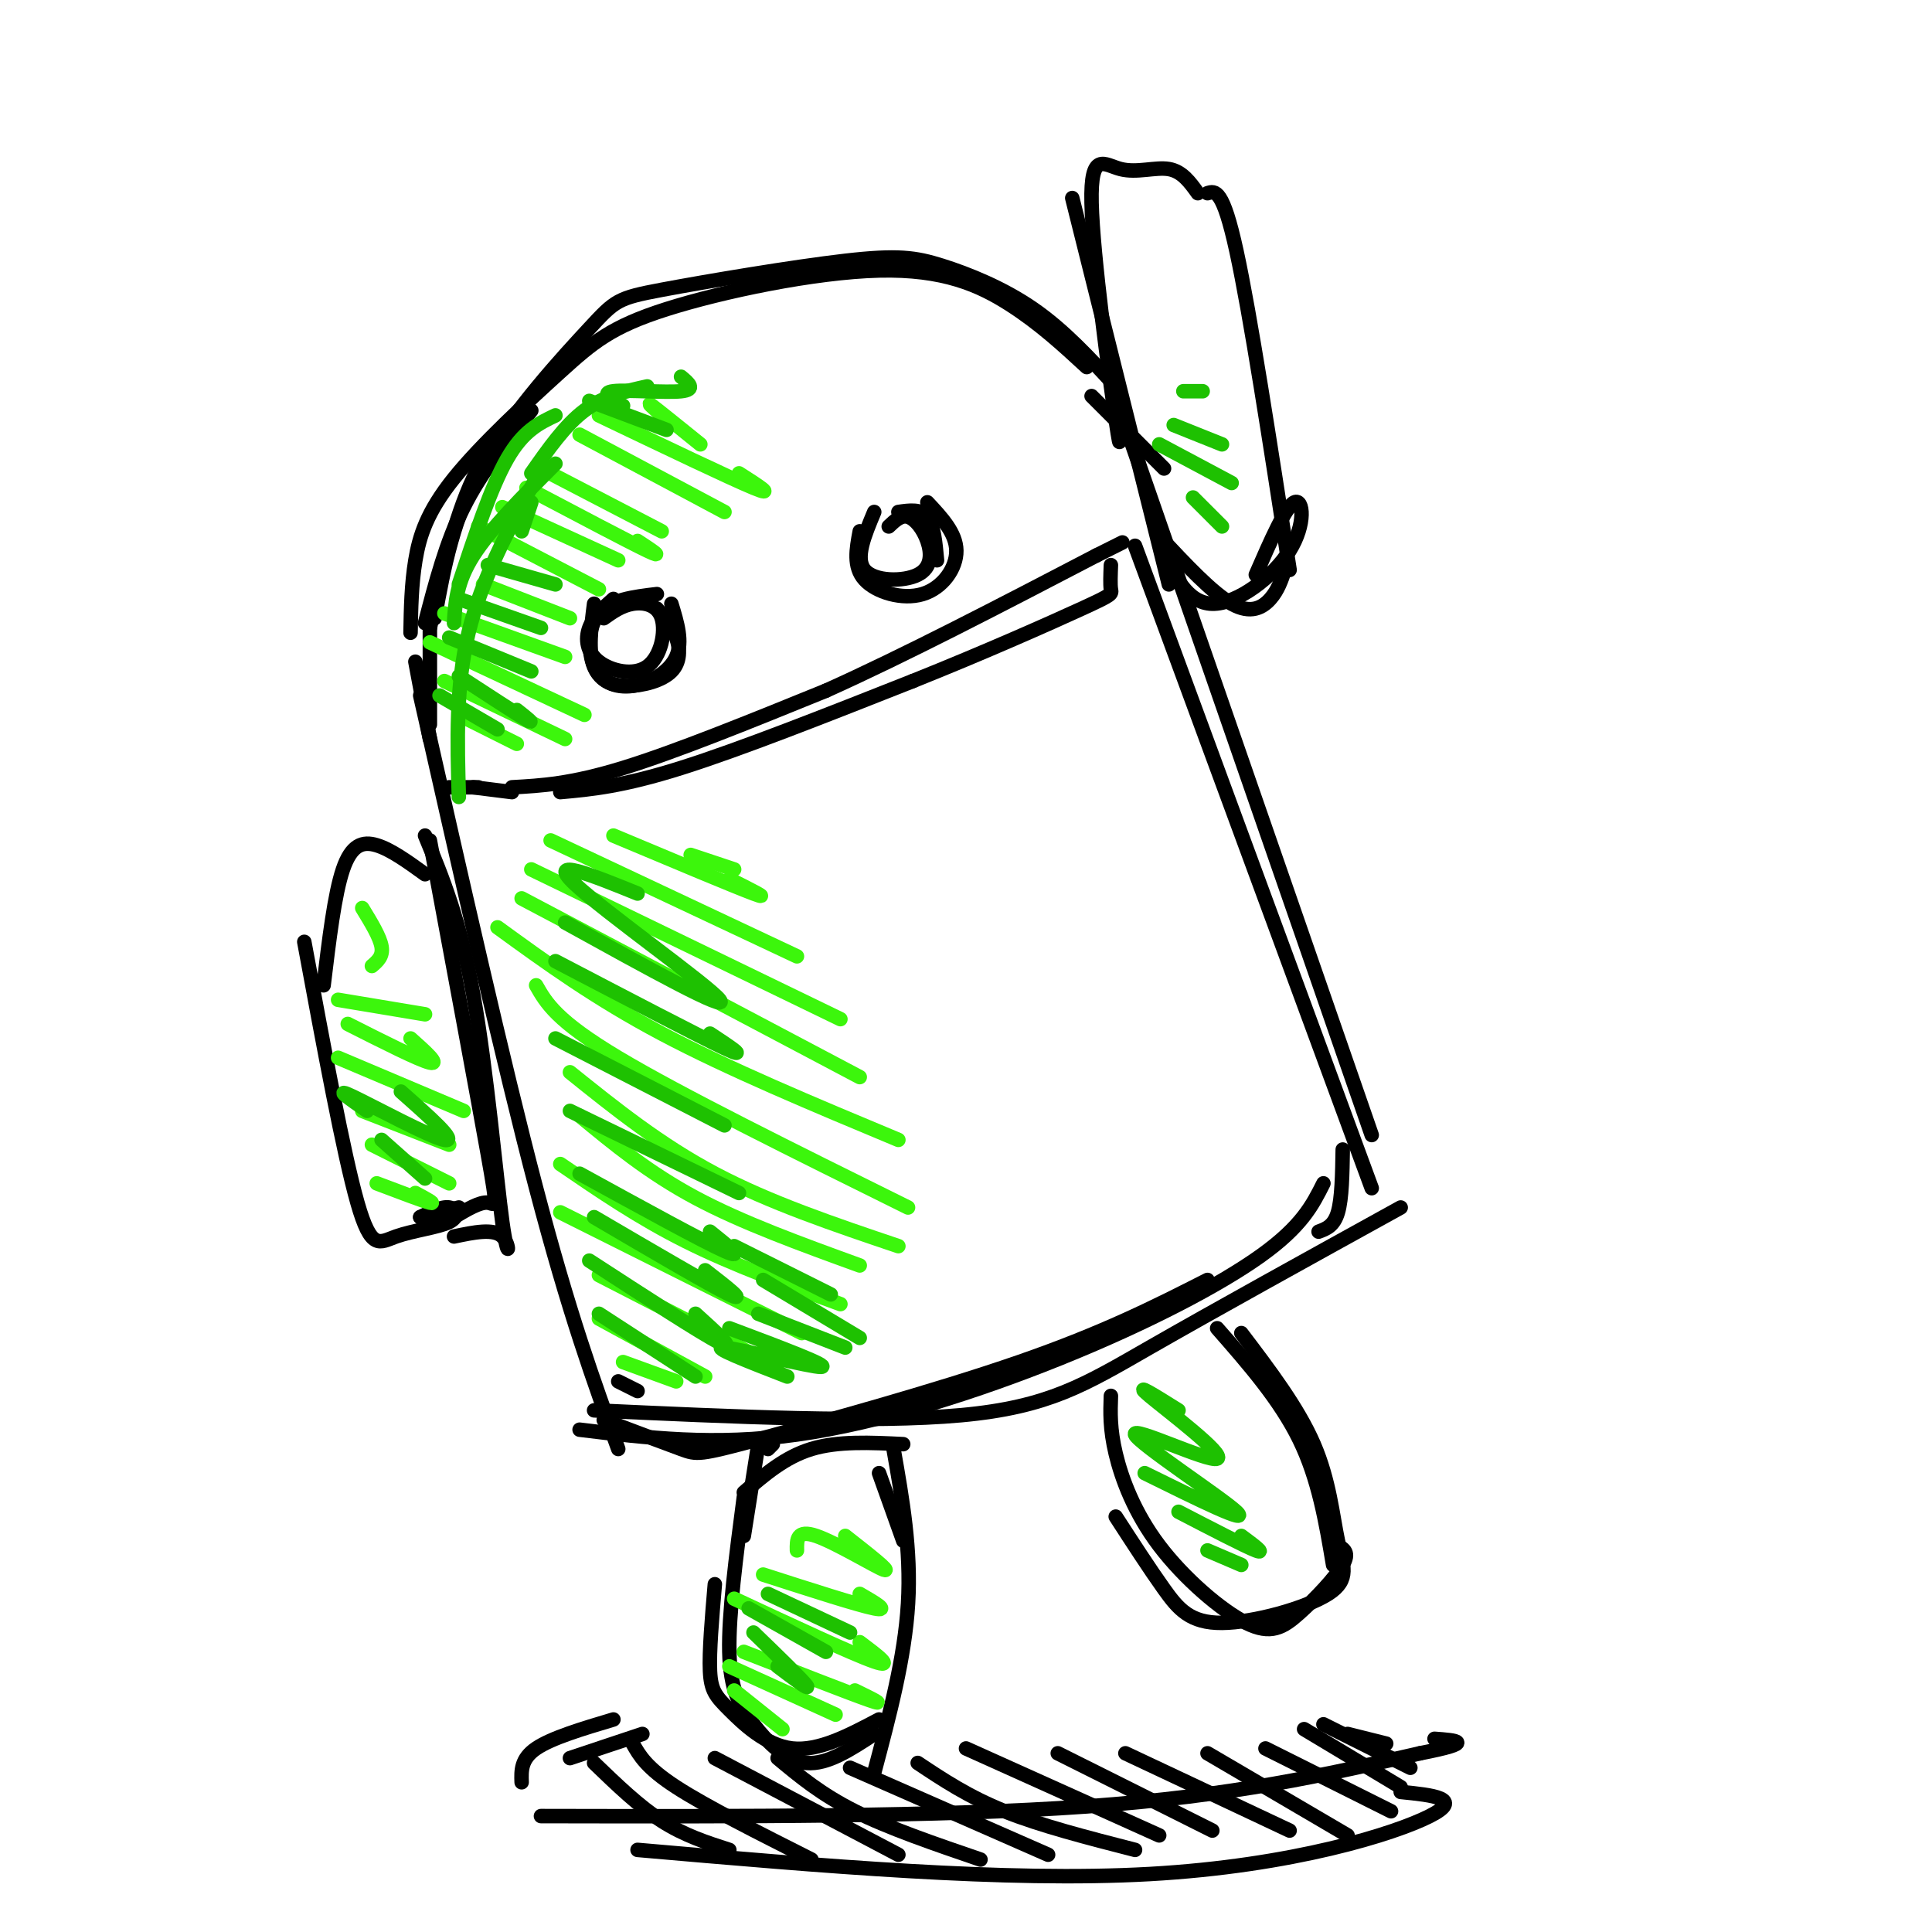 <svg viewBox='0 0 400 400' version='1.1' xmlns='http://www.w3.org/2000/svg' xmlns:xlink='http://www.w3.org/1999/xlink'><g fill='none' stroke='rgb(0,0,0)' stroke-width='3' stroke-linecap='round' stroke-linejoin='round'><path d='M89,130c2.500,-11.250 5.000,-22.500 9,-31c4.000,-8.500 9.500,-14.250 15,-20'/><path d='M88,129c2.167,-8.333 4.333,-16.667 8,-24c3.667,-7.333 8.833,-13.667 14,-20'/><path d='M90,128c1.916,-10.549 3.832,-21.098 10,-32c6.168,-10.902 16.589,-22.157 22,-28c5.411,-5.843 5.812,-6.273 15,-8c9.188,-1.727 27.164,-4.752 38,-6c10.836,-1.248 14.533,-0.721 20,1c5.467,1.721 12.705,4.634 19,9c6.295,4.366 11.648,10.183 17,16'/><path d='M225,76c-4.904,-4.525 -9.809,-9.050 -16,-13c-6.191,-3.950 -13.669,-7.326 -27,-7c-13.331,0.326 -32.514,4.355 -44,8c-11.486,3.645 -15.275,6.905 -22,13c-6.725,6.095 -16.388,15.026 -22,22c-5.612,6.974 -7.175,11.993 -8,17c-0.825,5.007 -0.913,10.004 -1,15'/><path d='M89,126c0.000,0.000 0.000,24.000 0,24'/><path d='M86,137c0.000,0.000 3.000,16.000 3,16'/><path d='M87,144c8.583,38.000 17.167,76.000 24,102c6.833,26.000 11.917,40.000 17,54'/><path d='M226,82c0.000,0.000 15.000,15.000 15,15'/><path d='M233,88c0.000,0.000 51.000,147.000 51,147'/><path d='M235,113c0.000,0.000 49.000,133.000 49,133'/><path d='M128,286c0.000,0.000 4.000,2.000 4,2'/><path d='M123,292c28.911,1.333 57.822,2.667 76,1c18.178,-1.667 25.622,-6.333 39,-14c13.378,-7.667 32.689,-18.333 52,-29'/><path d='M274,245c-2.226,4.446 -4.452,8.893 -13,15c-8.548,6.107 -23.417,13.875 -41,21c-17.583,7.125 -37.881,13.607 -55,16c-17.119,2.393 -31.060,0.696 -45,-1'/><path d='M125,294c6.327,2.387 12.655,4.774 16,6c3.345,1.226 3.708,1.292 16,-2c12.292,-3.292 36.512,-9.940 54,-16c17.488,-6.060 28.244,-11.530 39,-17'/><path d='M278,238c-0.083,5.083 -0.167,10.167 -1,13c-0.833,2.833 -2.417,3.417 -4,4'/><path d='M125,128c1.840,-1.309 3.680,-2.617 6,-3c2.320,-0.383 5.119,0.160 6,3c0.881,2.840 -0.156,7.978 -3,10c-2.844,2.022 -7.497,0.929 -10,-1c-2.503,-1.929 -2.858,-4.694 -2,-7c0.858,-2.306 2.929,-4.153 5,-6'/><path d='M136,126c1.585,1.845 3.169,3.690 4,6c0.831,2.310 0.908,5.086 -1,7c-1.908,1.914 -5.800,2.967 -9,3c-3.200,0.033 -5.708,-0.953 -7,-4c-1.292,-3.047 -1.369,-8.156 1,-11c2.369,-2.844 7.185,-3.422 12,-4'/><path d='M139,125c1.202,3.929 2.405,7.857 1,11c-1.405,3.143 -5.417,5.500 -9,6c-3.583,0.500 -6.738,-0.857 -8,-4c-1.262,-3.143 -0.631,-8.071 0,-13'/><path d='M184,109c1.268,-1.211 2.536,-2.421 4,-2c1.464,0.421 3.124,2.474 4,5c0.876,2.526 0.967,5.526 -2,7c-2.967,1.474 -8.990,1.421 -11,-1c-2.010,-2.421 -0.005,-7.211 2,-12'/><path d='M192,104c2.976,3.179 5.952,6.357 6,10c0.048,3.643 -2.833,7.750 -7,9c-4.167,1.250 -9.619,-0.357 -12,-3c-2.381,-2.643 -1.690,-6.321 -1,-10'/><path d='M186,106c2.333,-0.333 4.667,-0.667 6,1c1.333,1.667 1.667,5.333 2,9'/><path d='M89,174c4.911,26.400 9.822,52.800 12,65c2.178,12.200 1.622,10.200 0,10c-1.622,-0.200 -4.311,1.400 -7,3'/><path d='M88,173c3.607,8.720 7.214,17.440 10,33c2.786,15.560 4.750,37.958 6,47c1.250,9.042 1.786,4.726 0,3c-1.786,-1.726 -5.893,-0.863 -10,0'/><path d='M88,181c-3.533,-2.556 -7.067,-5.111 -10,-6c-2.933,-0.889 -5.267,-0.111 -7,5c-1.733,5.111 -2.867,14.556 -4,24'/><path d='M63,195c4.067,21.967 8.134,43.933 11,54c2.866,10.067 4.531,8.234 8,7c3.469,-1.234 8.742,-1.871 11,-3c2.258,-1.129 1.502,-2.751 0,-3c-1.502,-0.249 -3.751,0.876 -6,2'/><path d='M87,252c0.333,0.000 4.167,-1.000 8,-2'/><path d='M242,121c0.000,0.000 -20.000,-80.000 -20,-80'/><path d='M231,83c0.678,6.582 1.356,13.164 0,4c-1.356,-9.164 -4.745,-34.075 -5,-45c-0.255,-10.925 2.624,-7.864 6,-7c3.376,0.864 7.250,-0.467 10,0c2.750,0.467 4.375,2.734 6,5'/><path d='M250,40c1.583,-0.500 3.167,-1.000 6,12c2.833,13.000 6.917,39.500 11,66'/><path d='M266,118c-0.711,2.111 -1.422,4.222 -3,6c-1.578,1.778 -4.022,3.222 -8,1c-3.978,-2.222 -9.489,-8.111 -15,-14'/><path d='M237,100c1.022,4.442 2.045,8.884 4,14c1.955,5.116 4.844,10.907 10,11c5.156,0.093 12.581,-5.514 16,-11c3.419,-5.486 2.834,-10.853 1,-10c-1.834,0.853 -4.917,7.927 -8,15'/><path d='M93,163c0.000,0.000 6.000,0.000 6,0'/><path d='M106,163c6.083,-0.333 12.167,-0.667 23,-4c10.833,-3.333 26.417,-9.667 42,-16'/><path d='M171,143c16.333,-7.333 36.167,-17.667 56,-28'/><path d='M227,115c9.333,-4.667 4.667,-2.333 0,0'/><path d='M98,163c0.000,0.000 8.000,1.000 8,1'/><path d='M116,164c6.417,-0.583 12.833,-1.167 25,-5c12.167,-3.833 30.083,-10.917 48,-18'/><path d='M189,141c14.988,-6.000 28.458,-12.000 35,-15c6.542,-3.000 6.155,-3.000 6,-4c-0.155,-1.000 -0.077,-3.000 0,-5'/><path d='M160,299c0.000,0.000 -1.000,1.000 -1,1'/><path d='M157,299c0.000,0.000 -3.000,19.000 -3,19'/><path d='M154,309c4.250,-3.667 8.500,-7.333 14,-9c5.500,-1.667 12.250,-1.333 19,-1'/><path d='M185,300c1.833,10.417 3.667,20.833 3,32c-0.667,11.167 -3.833,23.083 -7,35'/><path d='M154,310c-1.589,12.101 -3.179,24.202 -3,32c0.179,7.798 2.125,11.292 5,15c2.875,3.708 6.679,7.631 11,8c4.321,0.369 9.161,-2.815 14,-6'/><path d='M182,356c-6.262,3.310 -12.524,6.619 -18,6c-5.476,-0.619 -10.167,-5.167 -13,-8c-2.833,-2.833 -3.810,-3.952 -4,-8c-0.190,-4.048 0.405,-11.024 1,-18'/><path d='M182,305c0.000,0.000 5.000,14.000 5,14'/><path d='M252,275c6.500,7.417 13.000,14.833 17,23c4.000,8.167 5.500,17.083 7,26'/><path d='M230,289c-0.120,3.402 -0.240,6.804 1,12c1.240,5.196 3.841,12.185 9,19c5.159,6.815 12.878,13.456 18,16c5.122,2.544 7.648,0.993 11,-2c3.352,-2.993 7.529,-7.426 9,-10c1.471,-2.574 0.235,-3.287 -1,-4'/><path d='M257,276c5.870,7.732 11.740,15.465 15,23c3.260,7.535 3.909,14.873 5,20c1.091,5.127 2.622,8.044 -2,11c-4.622,2.956 -15.398,5.950 -22,6c-6.602,0.050 -9.029,-2.843 -12,-7c-2.971,-4.157 -6.485,-9.579 -10,-15'/><path d='M133,359c0.000,0.000 -15.000,5.000 -15,5'/><path d='M127,356c-6.417,1.917 -12.833,3.833 -16,6c-3.167,2.167 -3.083,4.583 -3,7'/><path d='M112,376c41.333,0.083 82.667,0.167 113,-2c30.333,-2.167 49.667,-6.583 69,-11'/><path d='M294,363c12.000,-2.333 7.500,-2.667 3,-3'/><path d='M132,383c38.178,3.333 76.356,6.667 106,5c29.644,-1.667 50.756,-8.333 58,-12c7.244,-3.667 0.622,-4.333 -6,-5'/><path d='M123,365c4.667,4.500 9.333,9.000 14,12c4.667,3.000 9.333,4.500 14,6'/><path d='M131,361c1.417,2.500 2.833,5.000 9,9c6.167,4.000 17.083,9.500 28,15'/><path d='M148,364c0.000,0.000 38.000,20.000 38,20'/><path d='M161,364c4.500,3.750 9.000,7.500 16,11c7.000,3.500 16.500,6.750 26,10'/><path d='M176,366c0.000,0.000 41.000,18.000 41,18'/><path d='M190,365c5.250,3.500 10.500,7.000 18,10c7.500,3.000 17.250,5.500 27,8'/><path d='M200,362c0.000,0.000 40.000,18.000 40,18'/><path d='M219,363c0.000,0.000 32.000,16.000 32,16'/><path d='M233,363c0.000,0.000 34.000,16.000 34,16'/><path d='M250,363c0.000,0.000 29.000,17.000 29,17'/><path d='M262,362c0.000,0.000 26.000,13.000 26,13'/><path d='M270,358c0.000,0.000 20.000,12.000 20,12'/><path d='M274,357c0.000,0.000 18.000,9.000 18,9'/><path d='M279,359c0.000,0.000 8.000,2.000 8,2'/><path d='M286,361c0.000,0.000 -1.000,0.000 -1,0'/></g>
<g fill='none' stroke='rgb(60,246,12)' stroke-width='3' stroke-linecap='round' stroke-linejoin='round'><path d='M129,282c0.000,0.000 11.000,4.000 11,4'/><path d='M124,273c0.000,0.000 22.000,12.000 22,12'/><path d='M124,264c0.000,0.000 35.000,18.000 35,18'/><path d='M116,251c0.000,0.000 50.000,25.000 50,25'/><path d='M116,241c8.167,5.583 16.333,11.167 26,16c9.667,4.833 20.833,8.917 32,13'/><path d='M120,231c7.167,5.917 14.333,11.833 24,17c9.667,5.167 21.833,9.583 34,14'/><path d='M118,222c9.333,7.500 18.667,15.000 30,21c11.333,6.000 24.667,10.500 38,15'/><path d='M111,204c2.083,3.667 4.167,7.333 17,15c12.833,7.667 36.417,19.333 60,31'/><path d='M103,192c10.083,7.333 20.167,14.667 34,22c13.833,7.333 31.417,14.667 49,22'/><path d='M108,186c0.000,0.000 70.000,37.000 70,37'/><path d='M110,180c0.000,0.000 64.000,31.000 64,31'/><path d='M114,174c0.000,0.000 51.000,24.000 51,24'/><path d='M127,173c12.500,5.250 25.000,10.500 29,12c4.000,1.500 -0.500,-0.750 -5,-3'/><path d='M143,177c0.000,0.000 9.000,3.000 9,3'/><path d='M95,148c0.000,0.000 12.000,6.000 12,6'/><path d='M92,141c0.000,0.000 25.000,12.000 25,12'/><path d='M89,133c0.000,0.000 32.000,15.000 32,15'/><path d='M92,127c0.000,0.000 25.000,9.000 25,9'/><path d='M100,121c0.000,0.000 18.000,7.000 18,7'/><path d='M99,109c0.000,0.000 25.000,13.000 25,13'/><path d='M104,105c0.000,0.000 24.000,11.000 24,11'/><path d='M109,101c10.583,5.583 21.167,11.167 25,13c3.833,1.833 0.917,-0.083 -2,-2'/><path d='M112,97c0.000,0.000 25.000,13.000 25,13'/><path d='M120,90c0.000,0.000 30.000,16.000 30,16'/><path d='M124,86c13.583,6.500 27.167,13.000 32,15c4.833,2.000 0.917,-0.500 -3,-3'/><path d='M137,86c-1.667,-1.500 -3.333,-3.000 -2,-2c1.333,1.000 5.667,4.500 10,8'/><path d='M78,245c4.833,1.833 9.667,3.667 11,4c1.333,0.333 -0.833,-0.833 -3,-2'/><path d='M77,237c0.000,0.000 16.000,8.000 16,8'/><path d='M75,230c0.000,0.000 18.000,7.000 18,7'/><path d='M70,219c0.000,0.000 26.000,11.000 26,11'/><path d='M72,212c7.417,3.750 14.833,7.500 17,8c2.167,0.500 -0.917,-2.250 -4,-5'/><path d='M70,207c0.000,0.000 18.000,3.000 18,3'/><path d='M77,200c1.167,-1.000 2.333,-2.000 2,-4c-0.333,-2.000 -2.167,-5.000 -4,-8'/><path d='M152,350c0.000,0.000 10.000,8.000 10,8'/><path d='M151,345c0.000,0.000 22.000,10.000 22,10'/><path d='M154,342c11.083,4.333 22.167,8.667 26,10c3.833,1.333 0.417,-0.333 -3,-2'/><path d='M152,331c12.333,5.750 24.667,11.500 29,13c4.333,1.500 0.667,-1.250 -3,-4'/><path d='M158,326c9.833,3.167 19.667,6.333 23,7c3.333,0.667 0.167,-1.167 -3,-3'/><path d='M165,321c-0.044,-2.200 -0.089,-4.400 4,-3c4.089,1.400 12.311,6.400 14,7c1.689,0.600 -3.156,-3.200 -8,-7'/></g>
<g fill='none' stroke='rgb(30,193,1)' stroke-width='3' stroke-linecap='round' stroke-linejoin='round'><path d='M91,144c0.000,0.000 12.000,7.000 12,7'/><path d='M95,140c6.000,3.917 12.000,7.833 14,9c2.000,1.167 0.000,-0.417 -2,-2'/><path d='M93,132c0.000,0.000 17.000,7.000 17,7'/><path d='M95,124c0.000,0.000 17.000,6.000 17,6'/><path d='M101,117c0.000,0.000 14.000,4.000 14,4'/><path d='M108,110c0.000,0.000 2.000,-6.000 2,-6'/><path d='M124,272c0.000,0.000 20.000,13.000 20,13'/><path d='M122,261c11.667,7.583 23.333,15.167 27,17c3.667,1.833 -0.667,-2.083 -5,-6'/><path d='M123,252c12.083,7.083 24.167,14.167 28,16c3.833,1.833 -0.583,-1.583 -5,-5'/><path d='M120,243c12.750,7.000 25.500,14.000 30,16c4.500,2.000 0.750,-1.000 -3,-4'/><path d='M118,230c0.000,0.000 35.000,17.000 35,17'/><path d='M115,215c0.000,0.000 35.000,18.000 35,18'/><path d='M115,199c14.833,7.750 29.667,15.500 35,18c5.333,2.500 1.167,-0.250 -3,-3'/><path d='M117,191c17.133,9.467 34.267,18.933 32,16c-2.267,-2.933 -23.933,-18.267 -30,-24c-6.067,-5.733 3.467,-1.867 13,2'/><path d='M79,236c0.000,0.000 9.000,8.000 9,8'/><path d='M76,230c-3.578,-2.489 -7.156,-4.978 -3,-3c4.156,1.978 16.044,8.422 19,9c2.956,0.578 -3.022,-4.711 -9,-10'/><path d='M156,338c5.083,4.917 10.167,9.833 11,11c0.833,1.167 -2.583,-1.417 -6,-4'/><path d='M155,333c0.000,0.000 16.000,9.000 16,9'/><path d='M159,330c0.000,0.000 17.000,8.000 17,8'/><path d='M247,103c0.000,0.000 6.000,6.000 6,6'/><path d='M240,92c0.000,0.000 15.000,8.000 15,8'/><path d='M243,88c0.000,0.000 10.000,4.000 10,4'/><path d='M245,81c0.000,0.000 4.000,0.000 4,0'/><path d='M250,321c0.000,0.000 7.000,3.000 7,3'/><path d='M244,313c6.917,3.583 13.833,7.167 16,8c2.167,0.833 -0.417,-1.083 -3,-3'/><path d='M237,305c11.045,5.453 22.089,10.906 19,8c-3.089,-2.906 -20.313,-14.171 -21,-16c-0.687,-1.829 15.161,5.777 17,5c1.839,-0.777 -10.332,-9.936 -14,-13c-3.668,-3.064 1.166,-0.032 6,3'/><path d='M152,258c0.000,0.000 20.000,10.000 20,10'/><path d='M158,265c0.000,0.000 20.000,12.000 20,12'/><path d='M157,272c0.000,0.000 18.000,7.000 18,7'/><path d='M151,275c10.533,3.956 21.067,7.911 19,8c-2.067,0.089 -16.733,-3.689 -20,-4c-3.267,-0.311 4.867,2.844 13,6'/><path d='M122,83c0.000,0.000 16.000,6.000 16,6'/><path d='M129,84c-2.400,-1.333 -4.800,-2.667 -2,-3c2.800,-0.333 10.800,0.333 14,0c3.200,-0.333 1.600,-1.667 0,-3'/><path d='M134,80c-4.500,1.000 -9.000,2.000 -13,5c-4.000,3.000 -7.500,8.000 -11,13'/><path d='M115,86c-3.333,1.583 -6.667,3.167 -10,9c-3.333,5.833 -6.667,15.917 -10,26'/><path d='M94,129c0.250,-4.250 0.500,-8.500 4,-14c3.500,-5.500 10.250,-12.250 17,-19'/><path d='M111,99c-5.667,10.500 -11.333,21.000 -14,32c-2.667,11.000 -2.333,22.500 -2,34'/></g>
</svg>